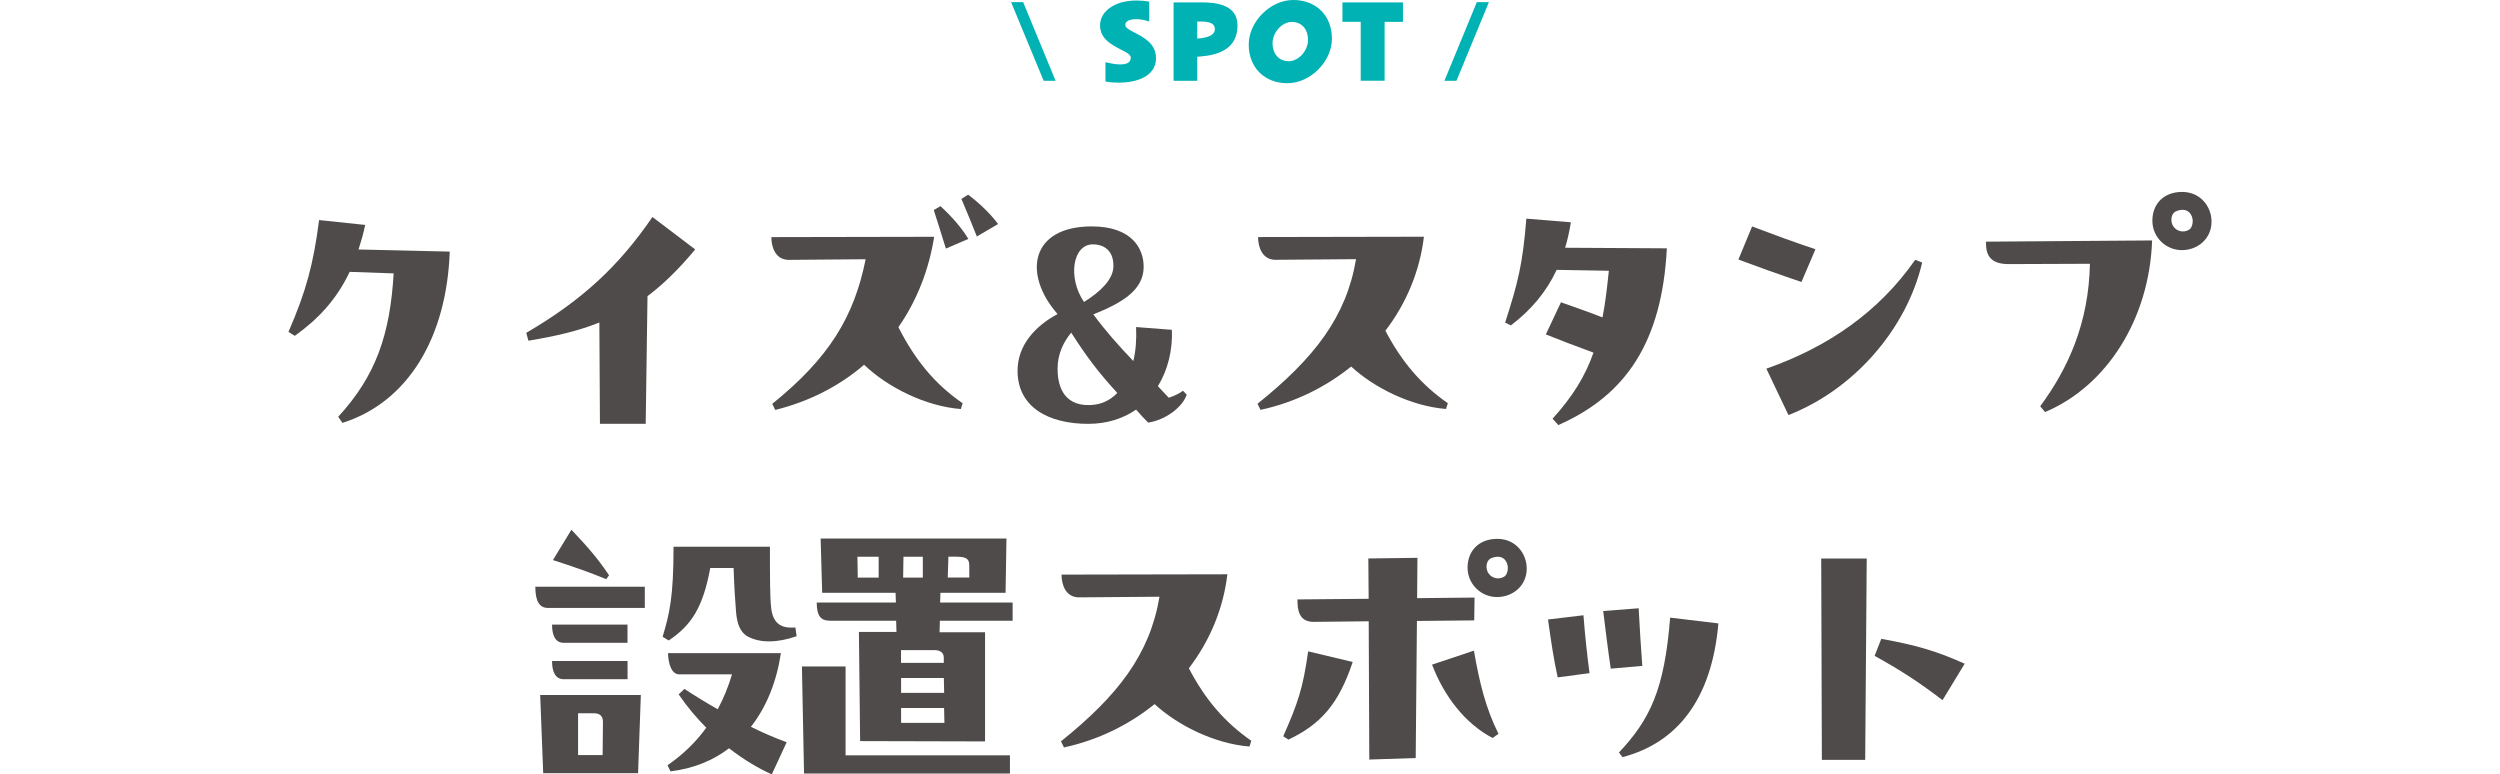 <?xml version="1.0" encoding="UTF-8"?><svg id="_レイヤー_2" xmlns="http://www.w3.org/2000/svg" width="390" height="120.81" viewBox="0 0 390 120.81"><g id="_レイヤー_1-2"><rect width="390" height="120.81" fill="#fff" stroke-width="0"/><path d="M162.81,12.6l-5.08-12.27h1.88l5.06,12.27h-1.85Z" fill="#00b2b4" stroke-width="0"/><path d="M174.65,12.9c-.73,0-1.49-.06-2.2-.18v-3.02c.75.18,1.55.35,2.34.35.69,0,1.61-.14,1.61-1.04,0-.49-.69-.86-1.55-1.28-1.41-.73-3.24-1.67-3.24-3.75,0-1.88,1.57-3.08,3.22-3.57.77-.22,1.61-.33,2.43-.33.67,0,1.37.06,2.02.18v3.1c-.65-.22-1.35-.37-2.04-.37-.55,0-1.69.12-1.69.9,0,.47.65.79,1.49,1.22,1.41.73,3.3,1.71,3.3,3.97,0,2.96-3.28,3.81-5.69,3.81Z" fill="#00b2b4" stroke-width="0"/><path d="M187.3,8.81c-.18.02-.35.04-.53.04v3.75h-3.69V.37h4.38c2.49,0,5.59.45,5.59,3.61,0,3.53-2.79,4.59-5.75,4.83ZM187.32,3.36h-.55v2.65c.18-.02.41-.02.65-.06.94-.12,2.1-.45,2.1-1.41,0-1.12-1.39-1.18-2.2-1.18Z" fill="#00b2b4" stroke-width="0"/><path d="M200.83,12.98c-3.59,0-6.03-2.47-6.03-6.03S198.16,0,201.75,0s6.03,2.45,6.03,6.03-3.36,6.95-6.95,6.95ZM201.52,3.42c-1.53,0-3,1.63-3,3.32s1,2.81,2.53,2.81,3-1.63,3-3.32-1-2.81-2.53-2.81Z" fill="#00b2b4" stroke-width="0"/><path d="M216,3.4v9.19h-3.73V3.4h-2.85V.37h9.44v3.04h-2.85Z" fill="#00b2b4" stroke-width="0"/><path d="M227.21,12.6h-1.88l5.06-12.27h1.88l-5.06,12.27Z" fill="#00b2b4" stroke-width="0"/><path d="M70.16,39.25c-.47,13.29-6.43,23.46-16.74,26.72l-.66-.95c5.91-6.43,8.09-12.87,8.65-22.37l-6.86-.24c-2.13,4.49-5.06,7.47-8.56,9.98l-.99-.61c2.79-6.43,3.88-10.55,4.78-17.45l7.19.76c-.28,1.37-.66,2.65-1.04,3.83l14.24.33Z" fill="#4e4b4a" stroke-width="0"/><path d="M108.44,38.92c-2.51,3.03-4.92,5.39-7.43,7.28l-.28,19.91h-7.14l-.09-15.8c-3.17,1.28-6.76,2.13-11.07,2.84l-.33-1.23c8.75-5.11,14.47-10.45,19.68-18.07l6.67,5.06Z" fill="#4e4b4a" stroke-width="0"/><path d="M150.17,62.91l-.28.9c-5.53-.43-11.45-3.41-15.09-6.91-3.74,3.22-8.37,5.68-13.86,7.05l-.47-.95c8.85-7.14,12.77-13.57,14.57-22.56l-12.06.1c-1.99-.05-2.65-1.94-2.65-3.55l25.4-.05c-.8,5.06-2.65,9.89-5.58,14.1,2.6,5.11,5.68,8.89,10.03,11.87ZM146.71,32.16c1.66,1.51,3.31,3.36,4.35,5.11l-3.5,1.51c-.62-1.99-1.23-3.97-1.89-6.01l1.04-.61ZM151.02,30.36c1.8,1.37,3.45,2.93,4.68,4.59l-3.31,1.94c-.76-1.89-1.66-4.12-2.41-5.86l1.04-.66Z" fill="#4e4b4a" stroke-width="0"/><path d="M185.13,61.58c-.71,1.99-3.31,3.93-6.01,4.35-.76-.76-1.37-1.42-1.89-2.03-1.99,1.37-4.49,2.22-7.47,2.22-6.2,0-11.02-2.6-11.02-8.28,0-4.02,2.79-7,6.24-8.85-5.44-6.19-4.26-13.67,5.34-13.67,6.29,0,8.14,3.5,8.09,6.39-.05,3.6-3.45,5.58-7.85,7.33,1.84,2.51,4.02,4.97,6.24,7.28.38-1.56.52-3.36.43-5.3l5.58.43c.14,3.12-.61,6.24-2.18,8.8l1.7,1.8c.95-.33,1.56-.62,2.22-1.09l.57.61ZM174.3,61.3c-2.84-3.08-4.82-5.68-7.19-9.41-1.18,1.42-2.13,3.31-2.13,5.63,0,2.18.62,5.82,5.06,5.67,1.7-.05,3.12-.71,4.26-1.89ZM169.1,47.11c2.6-1.61,4.49-3.5,4.59-5.44.09-2.32-1.18-3.5-3.12-3.55-3.22-.09-4.07,5.15-1.47,8.99Z" fill="#4e4b4a" stroke-width="0"/><path d="M225.58,63.8c-5.39-.43-11.16-3.26-14.8-6.62-3.93,3.17-8.7,5.58-14.14,6.76l-.47-.95c8.89-7.14,13.86-13.57,15.37-22.56l-12.63.1c-1.99-.05-2.65-1.94-2.65-3.55l25.87-.05c-.62,5.25-2.7,10.36-6.01,14.66,2.56,4.87,5.58,8.42,9.74,11.31l-.28.9Z" fill="#4e4b4a" stroke-width="0"/><path d="M260.03,38.73c-.76,14.52-6.29,22.89-16.93,27.58l-.9-.99c3.17-3.5,5.11-6.67,6.38-10.31-2.46-.9-5.82-2.18-7.43-2.84l2.36-5.01c2.03.71,4.45,1.56,6.48,2.36.43-2.18.71-4.54.99-7.28l-8.14-.14c-1.61,3.45-4.02,6.29-7.14,8.66l-.9-.43c1.99-6.19,2.74-9.08,3.31-16.22l6.95.57c-.24,1.42-.52,2.74-.9,3.97l15.85.09Z" fill="#4e4b4a" stroke-width="0"/><path d="M273.33,35.33c3.4,1.28,6.57,2.46,9.88,3.55l-2.18,5.11c-3.5-1.18-7.05-2.46-9.84-3.5l2.13-5.15ZM275.55,57.51c9.6-3.36,17.55-8.84,23.22-16.98l1.09.43c-2.46,10.45-10.69,19.82-20.86,23.79l-3.45-7.24Z" fill="#4e4b4a" stroke-width="0"/><path d="M313.36,41.2c-2.84,0-3.55-1.37-3.55-3.31v-.19l25.92-.19c-.43,12.25-7.05,22.7-16.7,26.77l-.76-.9c4.4-5.96,7.57-13.01,7.76-22.23l-12.67.05ZM345,34.57c0,2.7-2.18,4.45-4.64,4.45s-4.59-1.99-4.59-4.59,1.75-4.49,4.64-4.49,4.59,2.32,4.59,4.64ZM342.07,34.53c0-1.04-.76-2.27-2.51-1.61-1.04.38-.99,1.89-.43,2.51.52.66,1.51.9,2.32.43.38-.19.61-.76.61-1.32Z" fill="#4e4b4a" stroke-width="0"/><path d="M100.59,94.84h-15.09c-1.32,0-1.99-.99-1.99-3.31h17.08v3.31ZM84.27,108.42h15.7l-.43,12.2h-14.8l-.47-12.2ZM97.89,97.44v2.84h-9.93c-1.32,0-1.84-1.13-1.84-2.84h11.78ZM97.89,105.96h-9.93c-1.32,0-1.84-1.14-1.84-2.84h11.78v2.84ZM94.58,90.35c-2.79-1.14-5.11-1.94-8.32-2.98l2.88-4.73c2.6,2.74,4.16,4.54,5.87,7.1l-.43.61ZM90.18,111.26v6.53h3.83l.05-5.15c0-.85-.38-1.37-1.42-1.37h-2.46ZM110.8,88.6c-1.13,6.15-2.93,8.94-6.48,11.31l-.95-.57c1.09-3.69,1.7-6.2,1.7-14.05h15.04c0,5.01,0,7.85.19,9.51.24,2.22,1.32,3.31,3.78,3.08l.19,1.37c-2.98,1.04-5.67,1.09-7.61.05-1.23-.66-1.7-2.08-1.84-3.88-.14-1.7-.28-3.78-.38-6.81h-3.64ZM121.82,101.89c-.66,4.4-2.22,8.37-4.68,11.49,1.8.9,3.64,1.7,5.58,2.41l-2.32,5.01c-2.03-.9-4.35-2.27-6.67-4.07-2.46,1.89-5.53,3.17-9.13,3.6l-.47-.95c2.46-1.7,4.45-3.64,6.05-5.86-1.51-1.51-2.98-3.26-4.31-5.2l.9-.85c1.8,1.18,3.5,2.22,5.2,3.17.9-1.7,1.66-3.5,2.22-5.44h-8.23c-1.14,0-1.7-1.51-1.75-3.31h17.59Z" fill="#4e4b4a" stroke-width="0"/><path d="M125.1,103.97h6.81v13.86h25.64v2.84h-32.12l-.33-16.7ZM146.71,92.48l-.05,1.51h11.31v2.84h-11.35l-.05,1.8h7.1v17.03l-19.49-.05-.19-17.03h5.86l-.05-1.75h-10.31c-1.47,0-2.08-.76-2.08-2.84h12.35l-.05-1.51h-11.45l-.24-8.47h28.99l-.14,8.47h-10.17ZM133.76,86.85l.05,3.26h3.26v-3.26h-3.31ZM147.23,103.4v-.8c0-.8-.57-1.18-1.42-1.18h-5.25v1.99h6.67ZM140.57,108.09h6.72l-.05-2.32h-6.67v2.32ZM140.57,110.45v2.32h6.76l-.05-2.32h-6.72ZM140.94,86.85l-.05,3.26h3.07v-3.26h-3.03ZM151.21,90.11v-1.8c0-1.04-.28-1.47-2.13-1.47h-1.13l-.1,3.26h3.36Z" fill="#4e4b4a" stroke-width="0"/><path d="M194.92,116.46c-5.39-.43-11.16-3.26-14.8-6.62-3.93,3.17-8.7,5.58-14.14,6.76l-.47-.95c8.89-7.14,13.86-13.57,15.37-22.56l-12.63.1c-1.99-.05-2.65-1.94-2.65-3.55l25.87-.05c-.61,5.25-2.7,10.36-6.01,14.66,2.55,4.87,5.58,8.42,9.74,11.31l-.28.9Z" fill="#4e4b4a" stroke-width="0"/><path d="M200.19,114.85c2.27-5.15,3.07-7.43,3.88-13.24l6.95,1.66c-2.18,6.57-5.01,9.74-10.03,12.11l-.8-.52ZM230.03,93.23l-.05,3.55-8.94.09-.19,21.38-7.24.24-.09-21.57-8.61.09c-2.32,0-2.51-1.94-2.51-3.5l11.11-.1-.05-6.29,7.66-.1-.05,6.29,8.94-.09ZM229.93,101.51c.9,5.11,1.84,8.94,3.83,12.96l-.9.66c-4.3-2.22-7.61-6.57-9.46-11.45l6.53-2.18ZM238.17,88.69c0,2.7-2.18,4.45-4.64,4.45s-4.59-1.99-4.59-4.59,1.75-4.49,4.64-4.49,4.59,2.32,4.59,4.64ZM235.23,88.65c0-1.04-.71-2.27-2.51-1.61-1.04.38-.99,1.89-.43,2.51.52.66,1.51.9,2.32.43.38-.19.61-.76.61-1.32Z" fill="#4e4b4a" stroke-width="0"/><path d="M247.02,95.98c.24,3.26.62,6.57.95,9.03l-4.97.66c-.66-3.03-.99-5.34-1.51-9.03l5.53-.66ZM255.63,94.89c.19,3.55.33,5.68.57,8.99l-4.92.43c-.43-2.84-.8-5.91-1.18-8.99l5.53-.43ZM268.07,97.25c-1.04,11.92-6.48,18.64-14.95,20.86l-.57-.71c4.83-5.16,7.1-9.74,7.99-21.05l7.52.9Z" fill="#4e4b4a" stroke-width="0"/><path d="M284.21,118.54l-.1-31.41h7.1l-.24,31.41h-6.76ZM303.03,109.22c-3.55-2.7-6.15-4.44-10.59-6.91l1.04-2.65c5.3.95,8.61,1.89,13.01,3.88l-3.45,5.67Z" fill="#4e4b4a" stroke-width="0"/></g></svg>